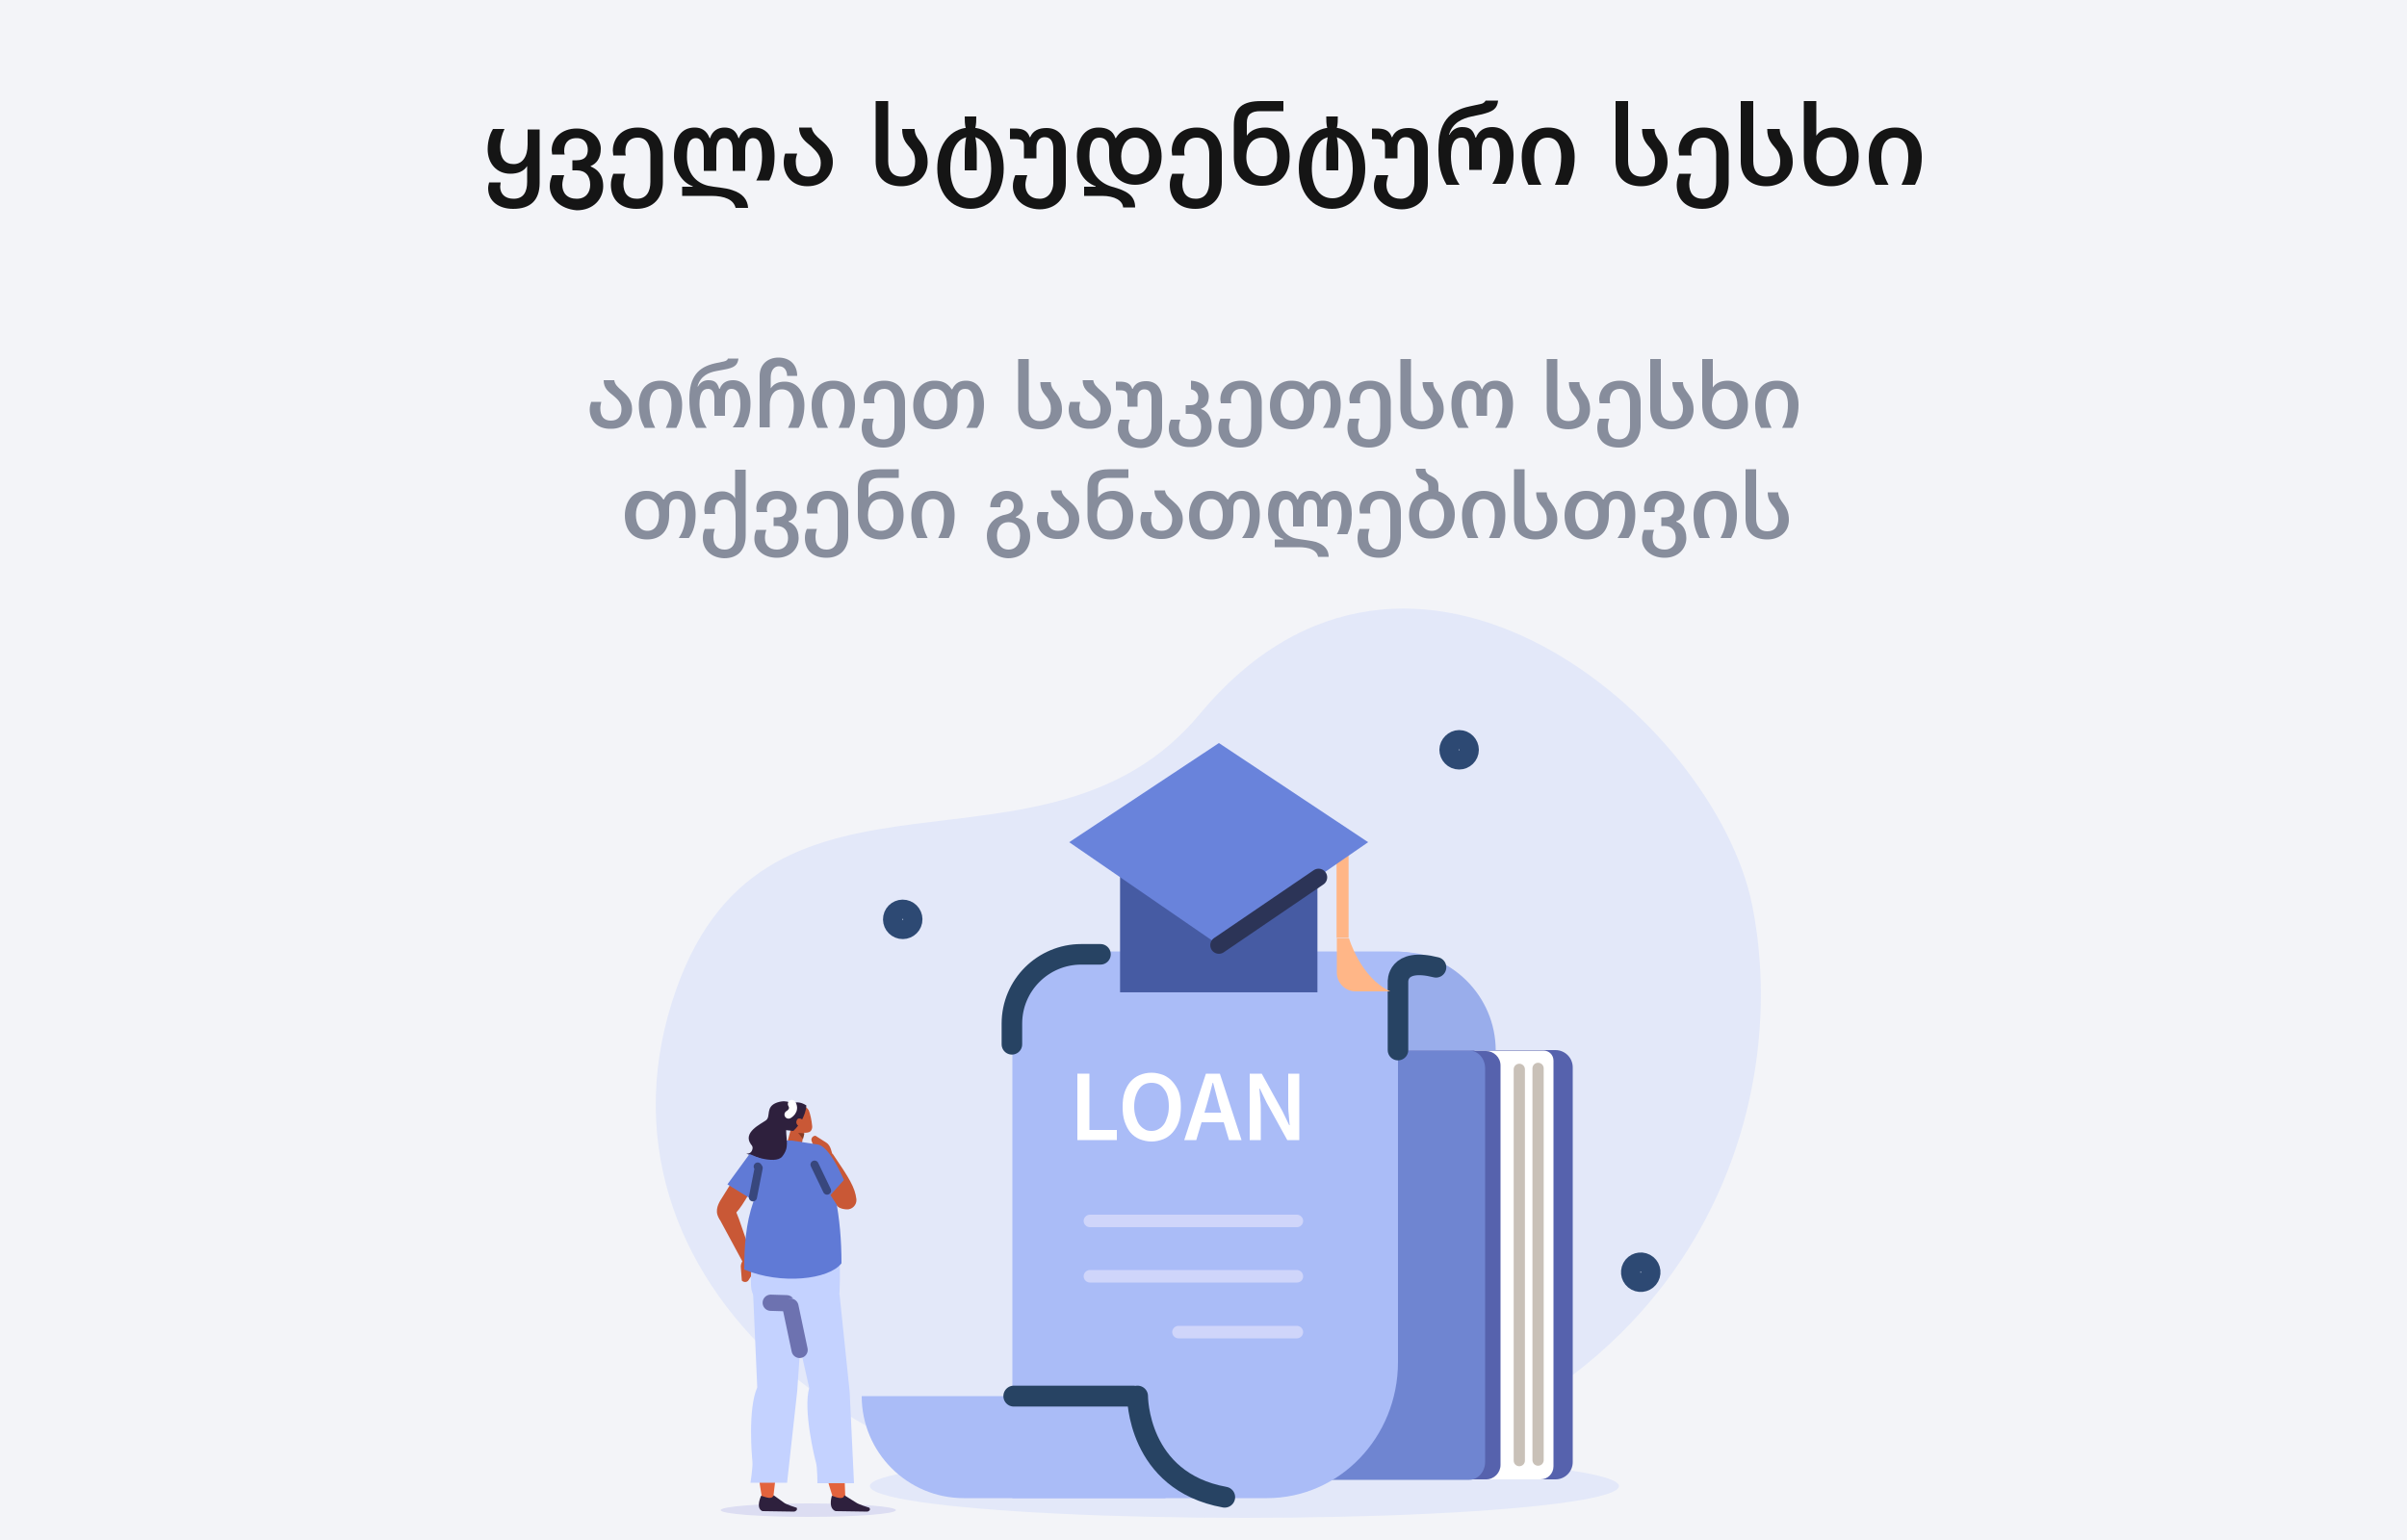 <?xml version="1.0" encoding="utf-8"?>
<!-- Generator: Adobe Illustrator 27.2.0, SVG Export Plug-In . SVG Version: 6.00 Build 0)  -->
<!DOCTYPE svg PUBLIC "-//W3C//DTD SVG 1.1//EN" "http://www.w3.org/Graphics/SVG/1.1/DTD/svg11.dtd">
<svg version="1.1" id="Layer_1" xmlns:x="http://ns.adobe.com/Extensibility/1.0/" xmlns:i="http://ns.adobe.com/AdobeIllustrator/10.0/" xmlns:graph="http://ns.adobe.com/Graphs/1.0/"
	 xmlns="http://www.w3.org/2000/svg" xmlns:xlink="http://www.w3.org/1999/xlink" x="0px" y="0px" viewBox="0 0 500 320"
	 style="enable-background:new 0 0 500 320;" xml:space="preserve">
<style type="text/css">
	.st0{fill:#F3F4F8;}
	.st1{enable-background:new    ;}
	.st2{fill:#151515;}
	.st3{fill:#878D9C;}
	.st4{fill:#E3E8F9;}
	.st5{fill-rule:evenodd;clip-rule:evenodd;fill:#E3E8F9;}
	.st6{fill:#5662AD;}
	.st7{fill:#FFFFFF;}
	.st8{fill:none;stroke:#C9C1B8;stroke-width:2.335;stroke-linecap:round;stroke-linejoin:round;stroke-miterlimit:10;}
	.st9{fill:#6F85D1;}
	.st10{fill:#5E6BBD;}
	
		.st11{fill-rule:evenodd;clip-rule:evenodd;fill:none;stroke:#2D4973;stroke-width:4;stroke-linecap:round;stroke-linejoin:round;stroke-miterlimit:10;}
	.st12{fill:#99ADEB;}
	.st13{fill:#AABCF7;}
	.st14{fill:none;stroke:#274363;stroke-width:4.344;stroke-linecap:round;stroke-miterlimit:10;}
	.st15{fill:none;stroke:#274363;stroke-width:4.27;stroke-linecap:round;stroke-miterlimit:10;}
	.st16{fill:#CFD5FA;}
	.st17{fill:#465BA3;}
	.st18{fill:#FFB687;}
	.st19{fill:#6983DB;}
	.st20{fill:#C95836;}
	.st21{fill-rule:evenodd;clip-rule:evenodd;fill:#DCDDF2;}
	.st22{fill-rule:evenodd;clip-rule:evenodd;fill:#E3633D;}
	.st23{fill-rule:evenodd;clip-rule:evenodd;fill:#2E203D;}
	.st24{fill-rule:evenodd;clip-rule:evenodd;fill:#C4D2FF;}
	.st25{fill-rule:evenodd;clip-rule:evenodd;fill:#C95836;}
	.st26{fill-rule:evenodd;clip-rule:evenodd;fill:#873B24;}
	.st27{fill-rule:evenodd;clip-rule:evenodd;fill:#607AD6;}
	
		.st28{fill-rule:evenodd;clip-rule:evenodd;fill:none;stroke:#6D72B0;stroke-width:3.372;stroke-linecap:round;stroke-linejoin:round;stroke-miterlimit:10;}
	
		.st29{fill-rule:evenodd;clip-rule:evenodd;fill:none;stroke:#38477D;stroke-width:1.686;stroke-linecap:round;stroke-linejoin:round;stroke-miterlimit:10;}
	
		.st30{fill-rule:evenodd;clip-rule:evenodd;fill:none;stroke:#FFFFFF;stroke-width:1.686;stroke-linecap:round;stroke-linejoin:round;stroke-miterlimit:10;}
	
		.st31{fill-rule:evenodd;clip-rule:evenodd;fill:none;stroke:#2C3457;stroke-width:3.585;stroke-linecap:round;stroke-linejoin:round;stroke-miterlimit:10;}
</style>
<g id="Layer_2_00000166641011012389850640000010208150379159884687_">
	<g id="Layer_2_00000070113783671386595900000007247049413270324359_">
		<g>
			<g>
				<rect id="SVGID_00000113329053630106759230000001489512567570702466_" class="st0" width="500" height="320"/>
			</g>
			<g>
				<g>
					<g>
						<rect id="SVGID_1_" class="st0" width="500" height="320"/>
					</g>
				</g>
			</g>
		</g>
	</g>
</g>
<g class="st1">
	<path class="st2" d="M101.4,39.1c0-0.4,0.1-0.8,0.2-1.2h2.4c0,0.3-0.1,0.6-0.1,0.9c0,1.4,0.9,2.5,2.8,2.5c2.1,0,2.8-1.5,2.8-3.5
		v-3.3h0c-0.7,1.1-1.9,1.6-3.5,1.6c-2.8,0-4.7-2.1-4.7-5.1c0-1.9,0.6-3.4,1.1-4.2h2.4c-0.5,1-0.9,2.4-0.9,3.8c0,2.3,1,3.5,2.8,3.5
		c1.8,0,2.9-1.5,2.9-4.1v-3.1h2.5v11.1c0,3.7-2,5.4-5.5,5.4C103.7,43.4,101.4,41.9,101.4,39.1z"/>
	<path class="st2" d="M114.2,38.7c0-0.9,0.2-1.5,0.5-2.3h2.5c-0.2,0.6-0.4,1.4-0.4,2c0,1.7,1,2.9,3,2.9c1.9,0,2.8-1.3,2.8-2.9
		c0-1.9-1-3-2.8-3h-0.9v-2.1h0.9c1.8,0,2.3-1,2.3-2.2c0-1-0.5-2.4-2.3-2.4c-2,0-2.6,1.3-2.6,2.6c0,0.3,0,0.5,0.1,0.8h-2.6
		c0-0.2-0.1-0.6-0.1-0.9c0-2.4,2-4.5,5.2-4.5c3.3,0,5,2.2,5,4.2c0,2-0.9,3.1-2.1,3.6v0.1c1.2,0.5,2.6,1.5,2.6,4.1s-2,5-5.5,5
		C116.3,43.4,114.2,41.2,114.2,38.7z"/>
	<path class="st2" d="M126.9,38.4c0-0.9,0.2-1.5,0.5-2.3h2.5c-0.2,0.6-0.4,1.4-0.4,2.1c0,1.9,0.9,3.1,2.8,3.1c2,0,2.8-1.5,2.8-3.5
		v-5.7c0-1.7-0.6-3.5-2.6-3.5c-2,0-2.6,1.5-2.6,2.8c0,0.3,0,0.6,0.1,0.9h-2.6c0-0.2-0.1-0.6-0.1-1c0-2.4,1.7-4.8,5.2-4.8
		c3.6,0,5.2,2.6,5.2,5.5v5.8c0,3.3-2,5.6-5.5,5.6C128.8,43.4,126.9,41.4,126.9,38.4z"/>
	<path class="st2" d="M147.7,40.7h-6v-1.9h2.2v-0.1c-2.4-0.8-3.9-3.7-3.9-6.2c0-3.8,1.5-6,4.3-6c1.4,0,2.5,0.6,3.1,2.2h0.1
		c0.5-1.6,1.7-2.2,3-2.2c1.4,0,2.4,0.6,2.9,2.2h0.1c0.6-1.6,2-2.2,3.2-2.2c2.9,0,4.2,2.5,4.2,5.9c0,1.9-0.3,3.6-1.1,5.1h-2.7
		c0.8-1.5,1.2-3.1,1.2-4.9c0-2.7-0.6-3.9-1.9-3.9c-1.1,0-1.6,1.1-1.6,2.6v4.2h-2.6v-4.2c0-1.6-0.4-2.6-1.7-2.6
		c-1.3,0-1.7,1.1-1.7,2.6v4.2h-2.6v-4.2c0-1.6-0.6-2.6-1.6-2.6c-1.4,0-1.9,1.3-1.9,3.9c0,3.4,1.9,5.4,4.4,6c1.3,0.3,3.7,0.4,5,0.9
		c2.2,0.7,3.2,2,3.3,3.7h-2.6C152.4,41.5,150.6,40.7,147.7,40.7z"/>
	<path class="st2" d="M162.8,33.8c0-0.7,0.1-1.3,0.3-1.9h2.5c-0.2,0.6-0.3,1.1-0.3,1.6c0,2.1,0.9,3.2,2.6,3.2c1.8,0,2.6-1.1,2.6-2.9
		c0-1.6-1.1-2.5-2-3.4c-1.2-1-2.5-1.9-2.5-3.9h2.6c0.2,1.1,1,1.8,1.8,2.5c1.3,1.1,2.6,2.3,2.6,4.7c0,2.5-1.8,5-5.3,5
		C164.4,38.7,162.8,36.3,162.8,33.8z"/>
	<path class="st2" d="M181.9,33.5V21h2.6v12.5c0,1.9,0.9,3.2,2.8,3.2c1.9,0,2.8-1.2,2.8-3.2c0-1.2-0.4-2-0.9-2.6
		c-0.8-1-1.8-1.8-1.8-4.1h2.6c0,1.3,0.6,1.9,1.3,2.8c0.7,0.9,1.4,2,1.4,4.1c0,3-2.4,5-5.5,5C184,38.7,181.9,36.9,181.9,33.5z"/>
	<path class="st2" d="M194.7,35c0-4.5,2.3-7.8,5.7-8.4h0.2c-0.2-0.8-0.2-1.6-0.2-2.4h2.4c0,0.8,0,1.6-0.2,2.4h0.2
		c3.4,0.6,5.7,3.8,5.7,8.4c0,5.1-2.8,8.4-6.9,8.4C197.5,43.4,194.7,40.1,194.7,35z M205.9,35c0-3.1-1-5.7-3.1-6.4l-0.2-0.1
		c0.2,0.9,0.3,2.2,0.3,3.2v3.7h-2.5v-3.7c0-0.9,0.1-2.2,0.3-3.2l-0.2,0.1c-2.1,0.6-3.1,3.3-3.1,6.4c0,3.6,1.4,6.2,4.3,6.2
		C204.5,41.2,205.9,38.6,205.9,35z"/>
	<path class="st2" d="M210.4,38.7c0-0.9,0.2-1.5,0.5-2.3h2.5c-0.2,0.6-0.4,1.4-0.4,2c0,1.7,1,2.9,3,2.9c1.8,0,2.8-1.6,2.8-3.3v-7
		c0-1.7-0.6-2.5-1.8-2.5c-1.1,0-1.7,0.9-1.7,2v2.4h-2.6v-2.6c0-1-0.5-1.4-1.8-1.4h-1.1v-2.2h0.9c1.6,0,2.7,0.3,3.2,1.8h0.1
		c0.6-1.4,1.8-1.9,3.4-1.9c2.5,0,4,1.8,4,4.5v7c0,3-2,5.4-5.5,5.4C212.5,43.4,210.4,41.2,210.4,38.7z"/>
	<path class="st2" d="M228.9,40.7h-3.7v-1.9h2.4v-0.1c-2.7-1-3.9-3.5-3.9-6.2c0-3.8,1.7-6,4.5-6c1.7,0,3,0.6,3.5,2.2h0.1
		c0.9-1.6,2.4-2.2,4.2-2.2c3.1,0,5.3,2.5,5.3,6c0,3.5-2.2,5.9-5.5,5.9c-3.3,0-5.4-2.4-5.4-5.9V31c0-1.4-0.7-2.4-2-2.4
		c-1.5,0-2.1,1.3-2.1,3.9c0,3.4,2.2,5.6,4.7,6.3c3,0.8,4.8,1.8,4.8,4.3h-2.5C233.2,41.7,231.6,40.7,228.9,40.7z M238.7,32.5
		c0-1.9-0.9-3.9-2.9-3.9c-2,0-2.9,2-2.9,3.9c0,1.9,0.9,3.8,2.9,3.8C237.8,36.3,238.7,34.4,238.7,32.5z"/>
	<path class="st2" d="M243,38.4c0-0.9,0.2-1.5,0.5-2.3h2.5c-0.2,0.6-0.4,1.4-0.4,2.1c0,1.9,0.9,3.1,2.8,3.1c2,0,2.8-1.5,2.8-3.5
		v-5.7c0-1.7-0.6-3.5-2.6-3.5c-2,0-2.6,1.5-2.6,2.8c0,0.3,0,0.6,0.1,0.9h-2.6c0-0.2-0.1-0.6-0.1-1c0-2.4,1.7-4.8,5.2-4.8
		c3.6,0,5.2,2.6,5.2,5.5v5.8c0,3.3-2,5.6-5.5,5.6C244.9,43.4,243,41.4,243,38.4z"/>
	<path class="st2" d="M256.3,32.6V26c0-3.7,1.9-5,5.7-5h4.6v2.1h-4.8c-1.8,0-2.8,0.6-2.8,2.4v2.7h0c0.7-1.1,2.1-1.7,3.8-1.7
		c2.9,0,5.1,2.2,5.1,6c0,3.8-2.1,6.1-5.7,6.1C258.5,38.7,256.3,36.4,256.3,32.6z M265.3,32.7c0-2.5-1-4.1-3.1-4.1
		c-2,0-3.3,1.5-3.3,4.1c0,2.2,1.3,3.9,3.3,3.9C264.2,36.7,265.3,35,265.3,32.7z"/>
	<path class="st2" d="M269.8,35c0-4.5,2.3-7.8,5.7-8.4h0.2c-0.2-0.8-0.2-1.6-0.2-2.4h2.4c0,0.8,0,1.6-0.2,2.4h0.2
		c3.4,0.6,5.7,3.8,5.7,8.4c0,5.1-2.8,8.4-6.9,8.4C272.6,43.4,269.8,40.1,269.8,35z M281,35c0-3.1-1-5.7-3.1-6.4l-0.2-0.1
		c0.2,0.9,0.3,2.2,0.3,3.2v3.7h-2.5v-3.7c0-0.9,0.1-2.2,0.3-3.2l-0.2,0.1c-2.1,0.6-3.1,3.3-3.1,6.4c0,3.6,1.4,6.2,4.3,6.2
		C279.6,41.2,281,38.6,281,35z"/>
	<path class="st2" d="M285.4,38.7c0-0.9,0.2-1.5,0.5-2.3h2.5c-0.2,0.6-0.4,1.4-0.4,2c0,1.7,1,2.9,3,2.9c1.8,0,2.8-1.6,2.8-3.3v-7
		c0-1.7-0.6-2.5-1.8-2.5c-1.1,0-1.7,0.9-1.7,2v2.4h-2.6v-2.6c0-1-0.5-1.4-1.8-1.4H285v-2.2h0.9c1.6,0,2.7,0.3,3.2,1.8h0.1
		c0.6-1.4,1.8-1.9,3.4-1.9c2.5,0,4,1.8,4,4.5v7c0,3-2,5.4-5.5,5.4C287.6,43.4,285.4,41.2,285.4,38.7z"/>
	<path class="st2" d="M311.6,32.5c0-2.8-0.8-3.9-2.2-3.9c-1.1,0-1.6,1-1.6,2.5v4.2h-2.6v-4.2c0-1.6-0.5-2.5-1.6-2.5
		c-1.4,0-2.2,1.1-2.2,3.9c0,2.1,0.6,4.2,1.8,5.9h-2.7c-1.1-1.9-1.7-3.7-1.7-7.3c0-5.6,2.2-8.1,6.5-9l2.3-0.5c0.6-0.1,0.9-0.5,1-0.7
		h2.6c-0.2,1.7-1,2.3-3.6,2.9l-1.9,0.4c-1.9,0.4-4,1.3-4.7,3.8h0.1c0.5-1,1.5-1.6,2.6-1.6c1.7,0,2.3,0.6,2.8,2.2h0.1
		c0.6-1.6,1.9-2.2,3.4-2.2c2.9,0,4.4,2.5,4.4,5.8c0,2.4-0.5,4.3-1.7,6h-2.7C311,36.6,311.6,34.8,311.6,32.5z"/>
	<path class="st2" d="M324.3,32.6c0-1.9-0.6-4-2.8-4s-2.8,2.1-2.8,4c0,2.5,0.6,4.1,1.5,5.8h-2.7c-0.8-1.6-1.4-3.2-1.4-5.8
		c0-3.5,1.9-6.1,5.5-6.1c3.6,0,5.5,2.6,5.5,6.1c0,2.6-0.6,4.2-1.4,5.8h-2.7C323.7,36.7,324.3,35.1,324.3,32.6z"/>
	<path class="st2" d="M335.6,33.5V21h2.6v12.5c0,1.9,0.9,3.2,2.8,3.2c1.9,0,2.8-1.2,2.8-3.2c0-1.2-0.4-2-0.9-2.6
		c-0.8-1-1.8-1.8-1.8-4.1h2.6c0,1.3,0.6,1.9,1.3,2.8c0.7,0.9,1.4,2,1.4,4.1c0,3-2.4,5-5.5,5C337.7,38.7,335.6,36.9,335.6,33.5z"/>
	<path class="st2" d="M348.3,38.4c0-0.9,0.2-1.5,0.5-2.3h2.5c-0.2,0.6-0.4,1.4-0.4,2.1c0,1.9,0.9,3.1,2.8,3.1c2,0,2.8-1.5,2.8-3.5
		v-5.7c0-1.7-0.6-3.5-2.6-3.5c-2,0-2.6,1.5-2.6,2.8c0,0.3,0,0.6,0.1,0.9h-2.6c0-0.2-0.1-0.6-0.1-1c0-2.4,1.7-4.8,5.2-4.8
		c3.6,0,5.2,2.6,5.2,5.5v5.8c0,3.3-2,5.6-5.5,5.6C350.2,43.4,348.3,41.4,348.3,38.4z"/>
	<path class="st2" d="M361.6,33.5V21h2.6v12.5c0,1.9,0.9,3.2,2.8,3.2c1.9,0,2.8-1.2,2.8-3.2c0-1.2-0.4-2-0.9-2.6
		c-0.8-1-1.8-1.8-1.8-4.1h2.6c0,1.3,0.6,1.9,1.3,2.8c0.7,0.9,1.4,2,1.4,4.1c0,3-2.4,5-5.5,5C363.7,38.7,361.6,36.9,361.6,33.5z"/>
	<path class="st2" d="M374.7,32.6V21h2.6v7.2h0c0.7-1.1,2.1-1.7,3.7-1.7c2.9,0,5.1,2.2,5.1,6c0,3.8-2.1,6.2-5.7,6.2
		S374.7,36.4,374.7,32.6z M383.6,32.7c0-2.5-1.1-4.2-3.1-4.2c-2,0-3.2,1.5-3.2,4.2c0,2.2,1.3,3.9,3.2,3.9S383.6,35,383.6,32.7z"/>
	<path class="st2" d="M396.4,32.6c0-1.9-0.6-4-2.8-4s-2.8,2.1-2.8,4c0,2.5,0.6,4.1,1.5,5.8h-2.7c-0.8-1.6-1.4-3.2-1.4-5.8
		c0-3.5,1.9-6.1,5.5-6.1c3.6,0,5.5,2.6,5.5,6.1c0,2.6-0.6,4.2-1.4,5.8H395C395.8,36.7,396.4,35.1,396.4,32.6z"/>
</g>
<g class="st1">
	<path class="st3" d="M122.5,85.1c0-0.6,0.1-1,0.3-1.6h2.1c-0.1,0.5-0.2,0.9-0.2,1.3c0,1.7,0.7,2.6,2.2,2.6c1.5,0,2.2-0.9,2.2-2.4
		c0-1.4-0.9-2.1-1.7-2.8c-1-0.8-2-1.5-2-3.2h2.2c0.1,0.9,0.8,1.5,1.5,2.1c1,0.9,2.2,1.9,2.2,3.9c0,2.1-1.5,4.1-4.3,4.1
		C123.9,89.2,122.5,87.2,122.5,85.1z"/>
	<path class="st3" d="M139.5,84.1c0-1.6-0.5-3.3-2.3-3.3s-2.3,1.7-2.3,3.3c0,2.1,0.5,3.4,1.2,4.8h-2.2c-0.7-1.3-1.2-2.6-1.2-4.8
		c0-2.9,1.5-5,4.5-5c3,0,4.5,2.1,4.5,5c0,2.1-0.5,3.5-1.2,4.8h-2.2C139,87.5,139.5,86.2,139.5,84.1z"/>
	<path class="st3" d="M153.8,84c0-2.3-0.7-3.2-1.9-3.2c-0.9,0-1.3,0.9-1.3,2.1v3.5h-2.2v-3.5c0-1.3-0.4-2.1-1.3-2.1
		c-1.2,0-1.8,0.9-1.8,3.2c0,1.7,0.5,3.4,1.5,4.9h-2.2c-0.9-1.6-1.4-3-1.4-6c0-4.6,1.8-6.6,5.3-7.4l1.9-0.4c0.5-0.1,0.8-0.4,0.8-0.6
		h2.2c-0.2,1.4-0.8,1.9-3,2.3l-1.6,0.3c-1.6,0.3-3.3,1-3.9,3.2h0.1c0.4-0.8,1.2-1.3,2.1-1.3c1.4,0,1.9,0.5,2.3,1.8h0.1
		c0.5-1.3,1.5-1.8,2.8-1.8c2.3,0,3.6,2,3.6,4.8c0,1.9-0.4,3.5-1.4,5h-2.3C153.3,87.4,153.8,85.9,153.8,84z"/>
	<path class="st3" d="M164.9,84.2c0-1.9-0.8-3.3-2.5-3.3c-1.6,0-2.5,1.3-2.5,3.2v4.7h-2.1V78.1c0-2.4,1.7-3.8,3.9-3.8
		c2.5,0,3.9,1.6,3.9,3.8h-2.1c0-1-0.5-2-1.7-2c-1,0-1.7,0.9-1.7,2.3v2.3h0c0.6-0.9,1.5-1.4,2.9-1.4c2.3,0,4.1,1.8,4.1,4.9
		c0,2.1-0.6,3.8-1.2,4.7h-2.2C164.4,87.5,164.9,86.3,164.9,84.2z"/>
	<path class="st3" d="M175.4,84.1c0-1.6-0.5-3.3-2.3-3.3s-2.3,1.7-2.3,3.3c0,2.1,0.5,3.4,1.2,4.8h-2.2c-0.7-1.3-1.2-2.6-1.2-4.8
		c0-2.9,1.5-5,4.5-5s4.5,2.1,4.5,5c0,2.1-0.5,3.5-1.2,4.8h-2.2C174.9,87.5,175.4,86.2,175.4,84.1z"/>
	<path class="st3" d="M179,88.9c0-0.7,0.1-1.2,0.4-1.9h2.1c-0.2,0.5-0.3,1.2-0.3,1.7c0,1.6,0.7,2.6,2.3,2.6c1.7,0,2.3-1.3,2.3-2.9
		v-4.7c0-1.4-0.5-2.9-2.1-2.9c-1.6,0-2.1,1.2-2.1,2.3c0,0.2,0,0.5,0.1,0.7h-2.2c0-0.2-0.1-0.5-0.1-0.8c0-2,1.4-3.9,4.3-3.9
		c3,0,4.3,2.1,4.3,4.5v4.8c0,2.7-1.6,4.6-4.5,4.6C180.6,93,179,91.4,179,88.9z"/>
	<path class="st3" d="M202.3,84c0-2.1-0.5-3.2-1.8-3.2c-1.1,0-1.6,0.7-1.6,2v1.4c0,3-1.6,5-4.6,5c-3,0-4.6-2-4.6-5
		c0-2.9,1.7-5.1,4.4-5.1c1.4,0,2.6,0.3,3.6,1.8h0.1c0.7-1.5,1.8-1.8,2.9-1.8c2.3,0,3.7,1.9,3.7,4.9c0,1.9-0.4,3.5-1.4,4.9h-2.3
		C201.8,87.4,202.3,85.8,202.3,84z M196.7,84.1c0-1.8-0.7-3.3-2.4-3.3c-1.7,0-2.4,1.5-2.4,3.3c0,1.8,0.7,3.3,2.4,3.3
		C196,87.4,196.7,85.9,196.7,84.1z"/>
	<path class="st3" d="M211.5,84.8V74.6h2.2v10.3c0,1.6,0.8,2.6,2.3,2.6c1.6,0,2.3-1,2.3-2.6c0-1-0.3-1.6-0.7-2.2
		c-0.6-0.8-1.5-1.5-1.5-3.3h2.2c0,1,0.5,1.6,1.1,2.3c0.6,0.8,1.2,1.7,1.2,3.4c0,2.5-1.9,4.1-4.5,4.1
		C213.3,89.2,211.5,87.7,211.5,84.8z"/>
	<path class="st3" d="M222,85.1c0-0.6,0.1-1,0.3-1.6h2.1c-0.1,0.5-0.2,0.9-0.2,1.3c0,1.7,0.7,2.6,2.2,2.6c1.5,0,2.2-0.9,2.2-2.4
		c0-1.4-0.9-2.1-1.7-2.8c-1-0.8-2-1.5-2-3.2h2.2c0.1,0.9,0.8,1.5,1.5,2.1c1,0.9,2.2,1.9,2.2,3.9c0,2.1-1.5,4.1-4.3,4.1
		C223.4,89.2,222,87.2,222,85.1z"/>
	<path class="st3" d="M232.2,89.1c0-0.7,0.1-1.2,0.4-1.9h2.1c-0.2,0.5-0.3,1.1-0.3,1.7c0,1.4,0.8,2.4,2.5,2.4c1.5,0,2.3-1.3,2.3-2.7
		v-5.7c0-1.4-0.5-2-1.5-2c-0.9,0-1.4,0.7-1.4,1.6v2h-2.1v-2.2c0-0.8-0.4-1.2-1.5-1.2h-0.9v-1.8h0.8c1.3,0,2.2,0.3,2.6,1.5h0.1
		c0.5-1.2,1.5-1.6,2.8-1.6c2.1,0,3.3,1.5,3.3,3.7v5.7c0,2.5-1.6,4.5-4.5,4.5C233.9,93,232.2,91.2,232.2,89.1z"/>
	<path class="st3" d="M242.8,89.1c0-0.7,0.1-1.2,0.4-1.9h2c-0.2,0.5-0.3,1.1-0.3,1.7c0,1.4,0.7,2.4,2.4,2.4c1.5,0,2.2-1.2,2.2-2.6
		c0-1.5-0.7-2.7-2.3-2.7h-0.9v-1.8h0.9c1.2,0,1.7-0.6,1.7-1.6c0-0.8-0.5-1.5-1.5-1.7v-1.8c2.6,0.2,3.7,1.7,3.7,3.2
		c0,1.4-0.6,2.3-1.6,2.6v0.1c1.2,0.4,2.2,1.5,2.2,3.6c0,2.2-1.5,4.3-4.4,4.3C244.4,93,242.8,91.2,242.8,89.1z"/>
	<path class="st3" d="M253.1,88.9c0-0.7,0.1-1.2,0.4-1.9h2.1c-0.2,0.5-0.3,1.2-0.3,1.7c0,1.6,0.7,2.6,2.3,2.6c1.7,0,2.3-1.3,2.3-2.9
		v-4.7c0-1.4-0.5-2.9-2.1-2.9c-1.6,0-2.1,1.2-2.1,2.3c0,0.2,0,0.5,0.1,0.7h-2.2c0-0.2-0.1-0.5-0.1-0.8c0-2,1.4-3.9,4.3-3.9
		c3,0,4.3,2.1,4.3,4.5v4.8c0,2.7-1.6,4.6-4.5,4.6C254.7,93,253.1,91.4,253.1,88.9z"/>
	<path class="st3" d="M276.4,84c0-2.1-0.5-3.2-1.8-3.2c-1.1,0-1.6,0.7-1.6,2v1.4c0,3-1.6,5-4.6,5s-4.6-2-4.6-5
		c0-2.9,1.7-5.1,4.4-5.1c1.4,0,2.6,0.3,3.6,1.8h0.1c0.7-1.5,1.8-1.8,2.9-1.8c2.3,0,3.7,1.9,3.7,4.9c0,1.9-0.4,3.5-1.4,4.9h-2.3
		C275.9,87.4,276.4,85.8,276.4,84z M270.8,84.1c0-1.8-0.7-3.3-2.4-3.3c-1.7,0-2.4,1.5-2.4,3.3c0,1.8,0.7,3.3,2.4,3.3
		C270.1,87.4,270.8,85.9,270.8,84.1z"/>
	<path class="st3" d="M279.9,88.9c0-0.7,0.1-1.2,0.4-1.9h2.1c-0.2,0.5-0.3,1.2-0.3,1.7c0,1.6,0.7,2.6,2.3,2.6c1.7,0,2.3-1.3,2.3-2.9
		v-4.7c0-1.4-0.5-2.9-2.1-2.9c-1.6,0-2.1,1.2-2.1,2.3c0,0.2,0,0.5,0.1,0.7h-2.2c0-0.2-0.1-0.5-0.1-0.8c0-2,1.4-3.9,4.3-3.9
		c3,0,4.3,2.1,4.3,4.5v4.8c0,2.7-1.6,4.6-4.5,4.6C281.5,93,279.9,91.4,279.9,88.9z"/>
	<path class="st3" d="M290.9,84.8V74.6h2.2v10.3c0,1.6,0.8,2.6,2.3,2.6c1.6,0,2.3-1,2.3-2.6c0-1-0.3-1.6-0.7-2.2
		c-0.6-0.8-1.5-1.5-1.5-3.3h2.2c0,1,0.5,1.6,1,2.3c0.6,0.8,1.2,1.7,1.2,3.4c0,2.5-1.9,4.1-4.5,4.1C292.7,89.2,290.9,87.7,290.9,84.8
		z"/>
	<path class="st3" d="M312.1,84c0-2.3-0.7-3.2-1.9-3.2c-0.9,0-1.3,0.9-1.3,2.1v3.5h-2.2v-3.5c0-1.3-0.4-2.1-1.3-2.1
		c-1.2,0-1.8,1-1.8,3.2c0,1.7,0.5,3.4,1.5,4.9h-2.2c-0.9-1.3-1.4-2.9-1.4-5c0-3,1.3-4.8,3.6-4.8c1.4,0,2.2,0.5,2.7,1.8h0.1
		c0.5-1.3,1.5-1.8,2.8-1.8c2.3,0,3.6,2.1,3.6,4.8c0,1.9-0.4,3.5-1.4,5h-2.3C311.6,87.4,312.1,85.9,312.1,84z"/>
	<path class="st3" d="M321.3,84.8V74.6h2.2v10.3c0,1.6,0.8,2.6,2.3,2.6c1.6,0,2.3-1,2.3-2.6c0-1-0.3-1.6-0.7-2.2
		c-0.6-0.8-1.5-1.5-1.5-3.3h2.2c0,1,0.5,1.6,1,2.3c0.6,0.8,1.2,1.7,1.2,3.4c0,2.5-1.9,4.1-4.5,4.1C323.1,89.2,321.3,87.7,321.3,84.8
		z"/>
	<path class="st3" d="M331.8,88.9c0-0.7,0.1-1.2,0.4-1.9h2.1c-0.2,0.5-0.3,1.2-0.3,1.7c0,1.6,0.7,2.6,2.3,2.6c1.7,0,2.3-1.3,2.3-2.9
		v-4.7c0-1.4-0.5-2.9-2.1-2.9c-1.6,0-2.1,1.2-2.1,2.3c0,0.2,0,0.5,0.1,0.7h-2.2c0-0.2-0.1-0.5-0.1-0.8c0-2,1.4-3.9,4.3-3.9
		c3,0,4.3,2.1,4.3,4.5v4.8c0,2.7-1.6,4.6-4.5,4.6C333.3,93,331.8,91.4,331.8,88.9z"/>
	<path class="st3" d="M342.8,84.8V74.6h2.2v10.3c0,1.6,0.8,2.6,2.3,2.6c1.6,0,2.3-1,2.3-2.6c0-1-0.3-1.6-0.7-2.2
		c-0.6-0.8-1.5-1.5-1.5-3.3h2.2c0,1,0.5,1.6,1,2.3c0.6,0.8,1.2,1.7,1.2,3.4c0,2.5-1.9,4.1-4.5,4.1C344.5,89.2,342.8,87.7,342.8,84.8
		z"/>
	<path class="st3" d="M353.6,84.1v-9.5h2.2v5.9h0c0.6-0.9,1.7-1.4,3.1-1.4c2.3,0,4.2,1.8,4.2,5c0,3.1-1.7,5.1-4.7,5.1
		S353.6,87.2,353.6,84.1z M360.9,84.2c0-2-0.9-3.4-2.6-3.4s-2.7,1.3-2.7,3.4c0,1.9,1,3.2,2.7,3.2S360.9,86,360.9,84.2z"/>
	<path class="st3" d="M371.4,84.1c0-1.6-0.5-3.3-2.3-3.3s-2.3,1.7-2.3,3.3c0,2.1,0.5,3.4,1.2,4.8h-2.2c-0.7-1.3-1.2-2.6-1.2-4.8
		c0-2.9,1.5-5,4.5-5s4.5,2.1,4.5,5c0,2.1-0.5,3.5-1.2,4.8h-2.2C370.9,87.5,371.4,86.2,371.4,84.1z"/>
	<path class="st3" d="M142.4,106.9c0-2.1-0.5-3.2-1.8-3.2c-1.1,0-1.6,0.7-1.6,2v1.4c0,3-1.6,5-4.6,5c-3,0-4.6-2-4.6-5
		c0-2.9,1.7-5.1,4.4-5.1c1.4,0,2.6,0.3,3.6,1.8h0.1c0.7-1.5,1.8-1.8,2.9-1.8c2.3,0,3.7,1.9,3.7,4.9c0,1.9-0.4,3.5-1.4,4.9H141
		C142,110.3,142.4,108.7,142.4,106.9z M136.9,107c0-1.8-0.7-3.3-2.4-3.3c-1.7,0-2.4,1.5-2.4,3.3c0,1.8,0.7,3.3,2.4,3.3
		C136.2,110.3,136.9,108.8,136.9,107z"/>
	<path class="st3" d="M146,111.8c0-0.7,0.1-1.2,0.4-1.9h2.1c-0.2,0.5-0.3,1.1-0.3,1.7c0,1.6,0.8,2.6,2.3,2.6c1.7,0,2.3-1.2,2.3-3.1
		v-4c0-1.9-0.7-3.3-2.3-3.3c-1.6,0-2,1.2-2,2.3c0,0.2,0,0.5,0.1,0.7h-2.2c0-0.2-0.1-0.5-0.1-0.8c0-2,1-3.9,3.8-3.9
		c1.3,0,2.3,0.8,2.6,1.5h0v-6h2.2v13.6c0,3.1-1.6,4.8-4.5,4.8C147.8,115.9,146,114.3,146,111.8z"/>
	<path class="st3" d="M156.7,112c0-0.7,0.1-1.2,0.4-1.9h2.1c-0.2,0.5-0.3,1.1-0.3,1.7c0,1.4,0.8,2.4,2.5,2.4c1.5,0,2.3-1,2.3-2.4
		c0-1.5-0.8-2.5-2.3-2.5h-0.7v-1.8h0.7c1.5,0,1.9-0.8,1.9-1.8c0-0.8-0.4-2-1.9-2c-1.6,0-2.1,1.1-2.1,2.1c0,0.2,0,0.4,0.1,0.6h-2.2
		c0-0.2-0.1-0.5-0.1-0.7c0-2,1.6-3.7,4.3-3.7c2.7,0,4.1,1.8,4.1,3.4c0,1.7-0.7,2.6-1.7,2.9v0.1c1,0.4,2.1,1.3,2.1,3.4
		s-1.6,4.1-4.5,4.1C158.5,115.9,156.7,114.1,156.7,112z"/>
	<path class="st3" d="M167.2,111.8c0-0.7,0.1-1.2,0.4-1.9h2.1c-0.2,0.5-0.3,1.2-0.3,1.7c0,1.6,0.7,2.6,2.3,2.6
		c1.7,0,2.3-1.3,2.3-2.9v-4.7c0-1.4-0.5-2.9-2.1-2.9c-1.6,0-2.1,1.2-2.1,2.3c0,0.2,0,0.5,0.1,0.7h-2.2c0-0.2-0.1-0.5-0.1-0.8
		c0-2,1.4-3.9,4.3-3.9c3,0,4.3,2.1,4.3,4.5v4.8c0,2.7-1.6,4.6-4.5,4.6C168.8,115.9,167.2,114.3,167.2,111.8z"/>
	<path class="st3" d="M178.2,107v-5.4c0-3.1,1.5-4.1,4.7-4.1h3.8v1.8h-4c-1.5,0-2.3,0.5-2.3,1.9v2.2h0c0.6-0.9,1.7-1.4,3.1-1.4
		c2.3,0,4.2,1.8,4.2,5c0,3.1-1.7,5.1-4.7,5.1C180.1,112.1,178.2,110.2,178.2,107z M185.6,107.1c0-2-0.9-3.4-2.6-3.4
		c-1.7,0-2.7,1.2-2.7,3.4c0,1.9,1,3.2,2.7,3.2C184.7,110.3,185.6,109,185.6,107.1z"/>
	<path class="st3" d="M196.1,107c0-1.6-0.5-3.3-2.3-3.3s-2.3,1.7-2.3,3.3c0,2.1,0.5,3.4,1.2,4.8h-2.2c-0.7-1.3-1.2-2.6-1.2-4.8
		c0-2.9,1.5-5,4.5-5s4.5,2.1,4.5,5c0,2.1-0.5,3.5-1.2,4.8h-2.2C195.6,110.4,196.1,109.1,196.1,107z"/>
	<path class="st3" d="M205,111.3c0-2.8,2.2-4.1,4-4.4c0.9-0.2,1.6-0.7,1.6-1.7c0-0.8-0.5-1.5-1.4-1.5c-0.9,0-1.4,0.6-1.4,1.7h-2.1
		c0-2,1.4-3.4,3.4-3.4c2.2,0,3.4,1.5,3.4,3c0,1.3-0.6,2-1.5,2.4v0.1c1.8,0.4,3,1.9,3,3.9c0,3-2,4.6-4.6,4.6
		C206.9,115.9,205,114.3,205,111.3z M211.9,111.3c0-1.6-0.8-2.8-2.4-2.8c-1.6,0-2.4,1.2-2.4,2.8c0,1.6,0.8,2.9,2.4,2.9
		C211.1,114.2,211.9,112.9,211.9,111.3z"/>
	<path class="st3" d="M215.4,108c0-0.6,0.1-1,0.3-1.6h2.1c-0.1,0.5-0.2,0.9-0.2,1.3c0,1.7,0.7,2.6,2.2,2.6c1.5,0,2.2-0.9,2.2-2.4
		c0-1.4-0.9-2.1-1.7-2.8c-1-0.8-2-1.5-2-3.2h2.2c0.1,0.9,0.8,1.5,1.5,2.1c1,0.9,2.2,1.9,2.2,3.9c0,2.1-1.5,4.1-4.3,4.1
		C216.8,112.1,215.4,110.1,215.4,108z"/>
	<path class="st3" d="M225.9,107v-5.4c0-3.1,1.5-4.1,4.7-4.1h3.8v1.8h-4c-1.5,0-2.3,0.5-2.3,1.9v2.2h0c0.6-0.9,1.7-1.4,3.1-1.4
		c2.3,0,4.2,1.8,4.2,5c0,3.1-1.7,5.1-4.7,5.1S225.9,110.2,225.9,107z M233.2,107.1c0-2-0.9-3.4-2.6-3.4c-1.7,0-2.7,1.2-2.7,3.4
		c0,1.9,1,3.2,2.7,3.2C232.3,110.3,233.2,109,233.2,107.1z"/>
	<path class="st3" d="M236.9,108c0-0.6,0.1-1,0.3-1.6h2.1c-0.1,0.5-0.2,0.9-0.2,1.3c0,1.7,0.7,2.6,2.2,2.6c1.5,0,2.2-0.9,2.2-2.4
		c0-1.4-0.9-2.1-1.7-2.8c-1-0.8-2-1.5-2-3.2h2.2c0.1,0.9,0.8,1.5,1.5,2.1c1,0.9,2.2,1.9,2.2,3.9c0,2.1-1.5,4.1-4.3,4.1
		C238.2,112.1,236.9,110.1,236.9,108z"/>
	<path class="st3" d="M259.6,106.9c0-2.1-0.5-3.2-1.8-3.2c-1.1,0-1.6,0.7-1.6,2v1.4c0,3-1.6,5-4.6,5c-3,0-4.6-2-4.6-5
		c0-2.9,1.7-5.1,4.4-5.1c1.4,0,2.6,0.3,3.6,1.8h0.1c0.7-1.5,1.8-1.8,2.9-1.8c2.3,0,3.7,1.9,3.7,4.9c0,1.9-0.4,3.5-1.4,4.9h-2.3
		C259.1,110.3,259.6,108.7,259.6,106.9z M254,107c0-1.8-0.7-3.3-2.4-3.3c-1.7,0-2.4,1.5-2.4,3.3c0,1.8,0.7,3.3,2.4,3.3
		C253.3,110.3,254,108.8,254,107z"/>
	<path class="st3" d="M269.7,113.7h-4.9v-1.6h1.8v-0.1c-2-0.6-3.2-3-3.2-5.1c0-3.1,1.2-4.9,3.5-4.9c1.2,0,2.1,0.5,2.6,1.8h0.1
		c0.4-1.3,1.4-1.8,2.5-1.8c1.2,0,2,0.5,2.4,1.8h0.1c0.5-1.3,1.6-1.8,2.7-1.8c2.3,0,3.5,2.1,3.5,4.8c0,1.6-0.3,2.9-0.9,4.2h-2.2
		c0.7-1.2,1-2.5,1-4c0-2.3-0.5-3.2-1.6-3.2c-0.9,0-1.3,0.9-1.3,2.1v3.5h-2.2v-3.5c0-1.3-0.3-2.1-1.4-2.1c-1.1,0-1.4,0.9-1.4,2.1v3.5
		h-2.2v-3.5c0-1.3-0.5-2.1-1.4-2.1c-1.2,0-1.6,1.1-1.6,3.2c0,2.8,1.6,4.5,3.6,4.9c1,0.2,3,0.4,4.1,0.7c1.9,0.6,2.7,1.7,2.7,3.1h-2.2
		C273.5,114.3,272.1,113.7,269.7,113.7z"/>
	<path class="st3" d="M282,111.8c0-0.7,0.1-1.2,0.4-1.9h2.1c-0.2,0.5-0.3,1.2-0.3,1.7c0,1.6,0.7,2.6,2.3,2.6c1.7,0,2.3-1.3,2.3-2.9
		v-4.7c0-1.4-0.5-2.9-2.1-2.9c-1.6,0-2.1,1.2-2.1,2.3c0,0.2,0,0.5,0.1,0.7h-2.2c0-0.2-0.1-0.5-0.1-0.8c0-2,1.4-3.9,4.3-3.9
		c3,0,4.3,2.1,4.3,4.5v4.8c0,2.7-1.6,4.6-4.5,4.6C283.6,115.9,282,114.3,282,111.8z"/>
	<path class="st3" d="M292.7,107c0-2.7,1.5-4.6,4-5v-0.8c0-0.9-0.5-1.2-1-1.4c-0.7-0.3-1.6-0.7-1.6-2.4h2c0,0.9,0.6,1.2,1.2,1.5
		c0.7,0.4,1.5,0.8,1.5,2.1v1.1c2.1,0.6,3.4,2.4,3.4,4.8c0,3-1.8,5-4.8,5C294.5,112.1,292.7,110,292.7,107z M300,107
		c0-1.6-0.8-3.3-2.6-3.3c-1.8,0-2.6,1.7-2.6,3.3c0,1.6,0.8,3.3,2.6,3.3C299.2,110.3,300,108.6,300,107z"/>
	<path class="st3" d="M310.5,107c0-1.6-0.5-3.3-2.3-3.3s-2.3,1.7-2.3,3.3c0,2.1,0.5,3.4,1.2,4.8h-2.2c-0.7-1.3-1.2-2.6-1.2-4.8
		c0-2.9,1.5-5,4.5-5s4.5,2.1,4.5,5c0,2.1-0.5,3.5-1.2,4.8h-2.2C310,110.4,310.5,109.1,310.5,107z"/>
	<path class="st3" d="M314.5,107.7V97.5h2.2v10.3c0,1.6,0.8,2.6,2.3,2.6c1.6,0,2.3-1,2.3-2.6c0-1-0.3-1.6-0.7-2.2
		c-0.6-0.8-1.5-1.5-1.5-3.3h2.2c0,1,0.5,1.6,1,2.3c0.6,0.8,1.2,1.7,1.2,3.4c0,2.5-1.9,4.1-4.5,4.1
		C316.2,112.1,314.5,110.6,314.5,107.7z"/>
	<path class="st3" d="M337.6,106.9c0-2.1-0.5-3.2-1.8-3.2c-1.1,0-1.6,0.7-1.6,2v1.4c0,3-1.6,5-4.6,5s-4.6-2-4.6-5
		c0-2.9,1.7-5.1,4.4-5.1c1.4,0,2.6,0.3,3.6,1.8h0.1c0.7-1.5,1.8-1.8,2.9-1.8c2.3,0,3.7,1.9,3.7,4.9c0,1.9-0.4,3.5-1.4,4.9h-2.3
		C337.1,110.3,337.6,108.7,337.6,106.9z M332,107c0-1.8-0.7-3.3-2.4-3.3c-1.7,0-2.4,1.5-2.4,3.3c0,1.8,0.7,3.3,2.4,3.3
		C331.3,110.3,332,108.8,332,107z"/>
	<path class="st3" d="M341.1,112c0-0.7,0.1-1.2,0.4-1.9h2.1c-0.2,0.5-0.3,1.1-0.3,1.7c0,1.4,0.8,2.4,2.5,2.4c1.5,0,2.3-1,2.3-2.4
		c0-1.5-0.8-2.5-2.3-2.5h-0.7v-1.8h0.7c1.5,0,1.9-0.8,1.9-1.8c0-0.8-0.4-2-1.9-2c-1.6,0-2.1,1.1-2.1,2.1c0,0.2,0,0.4,0.1,0.6h-2.2
		c0-0.2-0.1-0.5-0.1-0.7c0-2,1.6-3.7,4.3-3.7c2.7,0,4.1,1.8,4.1,3.4c0,1.7-0.7,2.6-1.7,2.9v0.1c1,0.4,2.1,1.3,2.1,3.4
		s-1.6,4.1-4.5,4.1C342.9,115.9,341.1,114.1,341.1,112z"/>
	<path class="st3" d="M358.6,107c0-1.6-0.5-3.3-2.3-3.3s-2.3,1.7-2.3,3.3c0,2.1,0.5,3.4,1.2,4.8h-2.2c-0.7-1.3-1.2-2.6-1.2-4.8
		c0-2.9,1.5-5,4.5-5s4.5,2.1,4.5,5c0,2.1-0.5,3.5-1.2,4.8h-2.2C358.1,110.4,358.6,109.1,358.6,107z"/>
	<path class="st3" d="M362.6,107.7V97.5h2.2v10.3c0,1.6,0.8,2.6,2.3,2.6c1.6,0,2.3-1,2.3-2.6c0-1-0.3-1.6-0.7-2.2
		c-0.6-0.8-1.5-1.5-1.5-3.3h2.2c0,1,0.5,1.6,1,2.3c0.6,0.8,1.2,1.7,1.2,3.4c0,2.5-1.9,4.1-4.5,4.1
		C364.3,112.1,362.6,110.6,362.6,107.7z"/>
</g>
<g>
	<path class="st4" d="M140.5,205.5c-21.4,60.2,40.7,111.9,112.3,105.9c94.8-7.9,120.5-76.3,111.2-123.2
		c-7.6-38.4-70.9-92.6-114.8-39.8C217.1,187,159.6,151.6,140.5,205.5z"/>
	<ellipse class="st5" cx="258.5" cy="308.8" rx="77.8" ry="6.6"/>
	<g>
		<path class="st6" d="M275.4,307.4h47.7c2,0,3.6-1.6,3.6-3.6l0-82c0-2-1.6-3.6-3.6-3.6h-48.4c-2.4,0-4.3,1.9-4.3,4.3l0,79.9
			C270.4,305.2,272.7,307.4,275.4,307.4z"/>
		<path class="st7" d="M306.4,307.4H320c1.5,0,2.7-1.2,2.7-2.7l0-84.3c0-1.2-0.9-2.1-2.1-2.1h-14.3L306.4,307.4z"/>
		<path class="st6" d="M275,307.4h33.7c1.7,0,3-1.4,3-3l0-83c0-1.7-1.4-3-3-3h-34.3c-2,0-3.6,1.6-3.6,3.6l0,81.3
			C270.7,305.5,272.6,307.4,275,307.4z"/>
		<line class="st8" x1="319.5" y1="222" x2="319.5" y2="303.4"/>
		<path class="st9" d="M261.1,219.4l1.8-1.1l42.3,0c1.8,0,3.3,1.6,3.3,3.7l0,81.8c0,2-1.5,3.7-3.3,3.7h-42.7l-1.5-0.5L261.1,219.4z"
			/>
		<path class="st10" d="M258.3,218.4c0.4-0.1,0.7-0.2,1.1-0.2h0.3l1.3,1.1l0,87.5l-1,0.6c-0.6,0-1.2-0.1-1.8-0.4L258.3,218.4z"/>
		<line class="st8" x1="315.6" y1="222.2" x2="315.6" y2="303.5"/>
	</g>
	
		<ellipse transform="matrix(0.188 -0.982 0.982 0.188 -35.192 339.271)" class="st11" cx="187.5" cy="190.9" rx="2.1" ry="2.1"/>
	<path class="st11" d="M305.2,155.8c0,1.2-1,2.1-2.1,2.1c-1.2,0-2.1-1-2.1-2.1s1-2.1,2.1-2.1C304.3,153.7,305.2,154.7,305.2,155.8z"
		/>
	
		<ellipse transform="matrix(0.472 -0.882 0.882 0.472 -53.182 440.058)" class="st11" cx="340.7" cy="264.4" rx="2.1" ry="2.1"/>
	<path class="st12" d="M247.6,197.8l42.6,0c11.3,0,20.5,9.2,20.5,20.5v0l-63.1,0V197.8z"/>
	<path class="st13" d="M263.2,311.3h-52.9v-98.7c0-8.2,6.4-14.9,14.4-14.9h65.7c4.1,0.3,8,0.7,7.9,3.2c-3.6-0.7-6.9-0.7-7.9,3.3
		v14.6v64.2C290.4,298.7,278.2,311.3,263.2,311.3z"/>
	<path class="st13" d="M242.1,311.3h-41.9c-11.7,0-21.2-9.5-21.2-21.2l0,0h63.1V311.3z"/>
	<path class="st14" d="M236.3,290.1c0,0-0.1,17.7,18.1,21"/>
	<line class="st14" x1="210.6" y1="290.1" x2="235.4" y2="290.1"/>
	<path class="st15" d="M290.4,218.2v-14.1c0,0-0.4-5.2,7.9-3.1"/>
	<path class="st16" d="M269.4,255l-43,0c-0.7,0-1.3-0.6-1.3-1.3l0,0c0-0.7,0.6-1.3,1.3-1.3l43,0c0.7,0,1.3,0.6,1.3,1.3l0,0
		C270.7,254.4,270.1,255,269.4,255z"/>
	<path class="st16" d="M269.4,266.5l-43,0c-0.7,0-1.3-0.6-1.3-1.3l0,0c0-0.7,0.6-1.3,1.3-1.3l43,0c0.7,0,1.3,0.6,1.3,1.3l0,0
		C270.7,266,270.1,266.5,269.4,266.5z"/>
	<path class="st16" d="M269.4,278.1l-24.6,0c-0.7,0-1.3-0.6-1.3-1.3l0,0c0-0.7,0.6-1.3,1.3-1.3l24.6,0c0.7,0,1.3,0.6,1.3,1.3l0,0
		C270.7,277.5,270.1,278.1,269.4,278.1z"/>
	<path class="st15" d="M228.6,198.3h-4c-7.9,0-14.4,6.4-14.4,14.4v4.3"/>
	<g>
		<path class="st7" d="M223.9,223.1h2.4v11.7h5.7v2.1h-8.2V223.1z"/>
		<path class="st7" d="M239.2,237.2c-0.9,0-1.7-0.2-2.5-0.5c-0.7-0.3-1.4-0.8-1.9-1.4c-0.5-0.6-0.9-1.4-1.2-2.3
			c-0.3-0.9-0.4-1.9-0.4-3c0-1.1,0.1-2.1,0.4-3c0.3-0.9,0.7-1.6,1.2-2.2c0.5-0.6,1.2-1.1,1.9-1.4c0.7-0.3,1.6-0.5,2.5-0.5
			c0.9,0,1.7,0.2,2.5,0.5c0.7,0.3,1.4,0.8,1.9,1.4c0.5,0.6,1,1.3,1.3,2.2c0.3,0.9,0.4,1.9,0.4,3c0,1.1-0.1,2.1-0.4,3
			c-0.3,0.9-0.7,1.6-1.3,2.3c-0.5,0.6-1.2,1.1-1.9,1.4C240.9,237,240.1,237.2,239.2,237.2z M239.2,235c0.5,0,1-0.1,1.5-0.4
			c0.4-0.2,0.8-0.6,1.1-1c0.3-0.4,0.5-1,0.7-1.6c0.2-0.6,0.3-1.3,0.3-2.1c0-1.5-0.3-2.8-1-3.6c-0.6-0.9-1.5-1.3-2.6-1.3
			s-2,0.4-2.6,1.3c-0.6,0.9-1,2.1-1,3.6c0,0.8,0.1,1.5,0.3,2.1s0.4,1.2,0.7,1.6c0.3,0.4,0.7,0.8,1.1,1
			C238.1,234.9,238.6,235,239.2,235z"/>
		<path class="st7" d="M254.2,233.2h-4.6l-1.1,3.7H246l4.5-13.8h2.9l4.5,13.8h-2.6L254.2,233.2z M253.7,231.3l-0.5-1.7
			c-0.2-0.7-0.4-1.5-0.6-2.3c-0.2-0.8-0.4-1.5-0.6-2.3h-0.1c-0.2,0.8-0.4,1.5-0.6,2.3c-0.2,0.8-0.4,1.5-0.6,2.2l-0.5,1.7H253.7z"/>
		<path class="st7" d="M259.6,223.1h2.5l4.3,7.8l1.4,2.9h0.1c-0.1-0.7-0.1-1.5-0.2-2.3c-0.1-0.8-0.1-1.6-0.1-2.4v-6h2.3v13.8h-2.5
			l-4.3-7.8l-1.4-2.9h-0.1c0.1,0.7,0.1,1.5,0.2,2.3c0.1,0.8,0.1,1.6,0.1,2.4v6h-2.3V223.1z"/>
	</g>
	<g>
		
			<rect x="232.7" y="170.9" transform="matrix(-1 3.410288e-07 -3.410288e-07 -1 506.367 377.094)" class="st17" width="41" height="35.4"/>
		
			<rect x="277.7" y="176.4" transform="matrix(-1 -1.224647e-16 1.224647e-16 -1 557.838 371.298)" class="st18" width="2.5" height="18.5"/>
		<polygon class="st19" points="253.2,196.4 284.2,175 253.2,154.4 222.1,175 		"/>
		<path class="st18" d="M280.2,194.9c0,0,2.4,8.3,8.6,11.1h-7.2c-2.2,0-3.9-1.8-3.9-3.9v-7.1H280.2z"/>
	</g>
	<g>
		<path class="st20" d="M173.2,249.1c-1.1-3.9-1.5-6-2.7-9.9l2.5,0.6c3.4,5,4.6,6.9,4.9,9.4c0.1,1.2-0.9,2.2-2.1,2.1
			C173.4,251.1,173.6,249.8,173.2,249.1z"/>
		<path class="st20" d="M171.8,240.6l-1.8-1c-0.4-0.2-0.6-0.5-0.8-0.9l-0.6-1.6c-0.2-0.5,0.2-1.1,0.8-1.1l0,0l2.2,1.4
			c0.5,0.3,0.8,0.8,1,1.4l0.3,1L171.8,240.6z"/>
		<ellipse class="st21" cx="167.9" cy="313.8" rx="18.2" ry="1.4"/>
		<path class="st22" d="M158.3,311.3c0,0-3.1-16.5-0.2-23l-0.6-16.9l8.4-4.7l-5.3,44.7L158.3,311.3z"/>
		<path class="st23" d="M160.7,310.7l2.1,1.5c0.4,0.4,2.7,1.1,2.7,1.1l0,0c0.2,0.5-0.2,0.7-0.5,0.8l-6.6-0.1c0,0-1.5-0.3-0.3-3.2
			C159.3,311.2,160.4,311.6,160.7,310.7z"/>
		<path class="st24" d="M166.9,270.2l-1.3,18.9l-2.1,19h-7.6c0,0,0.5-3.3,0.4-4.3c-0.1-1-1-11,1-15.5l-0.9-20.4L166.9,270.2z"/>
		<path class="st22" d="M173.1,311.4c0,0-5.6-16.5-3.7-23l-6-22.4l10.6,0.7l1.6,44.8L173.1,311.4z"/>
		<path class="st25" d="M151.6,248.5c-1.8,0.8-2.9,2.5-2.2,4.7l5.4,10l1.5-1.8l-2.8-8.1L151.6,248.5z"/>
		<path class="st20" d="M156.3,261.4l0.3,2c0.1,0.4,0,0.8-0.2,1.2l-0.9,1.4c-0.3,0.5-1,0.5-1.4,0.1l0,0l-0.2-2.6
			c-0.1-0.6,0.1-1.2,0.5-1.7l0.6-0.9L156.3,261.4z"/>
		<path class="st25" d="M167.2,234.3c0,0-0.4,2-0.7,3.7c-0.1,0.5-0.4,0.8-0.8,1c-0.4,0.2-0.9,0.1-1.2-0.2c-0.1-0.1-0.2-0.2-0.3-0.3
			c-0.5-0.4-0.7-1.1-0.5-1.7c0.4-1.5,1.2-4.4,1.2-4.4L167.2,234.3L167.2,234.3z"/>
		<polygon class="st26" points="167.1,235.5 166.8,236.7 165.8,235.4 		"/>
		<path class="st25" d="M163.9,232c-0.2-0.6,0.2-1.2,0.7-1.4c0.6-0.2,1.4-0.4,2-0.6c0.6-0.2,1.1,0.2,1.4,0.7
			c0.3,0.7,0.6,2.1,0.7,3.2c0.1,0.6-0.2,1.3-0.8,1.4c-0.6,0.2-2.6,0.1-3.1-0.9C164.3,233.6,164.1,232.9,163.9,232L163.9,232z"/>
		<path class="st23" d="M162,234.7c0,0,0.1-3.1,0.9-4.1c1.1-1.3,2.6-2.2,4.6-0.9c0,0,0,2.7-2.7,5.3L162,234.7z"/>
		<path class="st25" d="M165.6,233.7c0.3,0.4,0.8,0.5,1.1,0.3c0.3-0.2,0.4-0.8,0.1-1.2c-0.3-0.4-0.8-0.5-1.1-0.3
			C165.4,232.8,165.3,233.3,165.6,233.7z"/>
		<path class="st25" d="M161.1,237.3c0,0-7.3,15.7-9.1,15.2l-2.3,1.1c-1.4-1.6-0.6-3.2-0.1-4.1l4.8-7.7l0.9-1.2
			c1.2-1.7,1.8-2.3,3.8-2.8L161.1,237.3z"/>
		<path class="st24" d="M158.7,255l14.2,1.1c2.3,0.9,1.4,14.2,1.4,14.2l-9.4,0.4c-4.5-0.1-8.7,0.9-8.9-3.6
			C155.7,258.8,158.7,255,158.7,255z"/>
		<path class="st27" d="M169.7,237.8l-5.2-0.8l-1.4,0l-3.8,1.1c-1.9,0.8-3.2,2.2-2.5,4.1l-0.3,7.5c-1.6,4.6-1.9,9.3-1.9,14.1
			c7.6,3.2,17.6,2.1,20.2-1.3C174.8,252.9,173.2,244.2,169.7,237.8z"/>
		<path class="st23" d="M156.3,238.8c0.1-0.4,0-0.7-0.3-1c-1.8-2.5,2-4.2,3.1-5c1.1-0.8-0.2-2.8,2.3-3.7c2.4-0.8,3.2,0.5,3.4,0.4
			c0.2-0.1-0.3,2.4-0.3,2.4s-1.2,0.4-1.2,2.8c0,2.4,0.7,3.7-0.8,5.6c-1.5,1.9-7.5-0.6-7.5-0.6C155.9,239.8,156.2,239.2,156.3,238.8z
			"/>
		<path class="st23" d="M175.4,310.7l2.4,1.5c0.5,0.4,2.8,1.1,2.8,1.1l0,0c0.3,0.5-0.1,0.7-0.4,0.8l-6.6-0.1c0,0-1.6-0.3-0.8-3.2
			C174.1,311.3,175.2,311.6,175.4,310.7z"/>
		<line class="st28" x1="160.1" y1="270.7" x2="163.4" y2="270.8"/>
		<path class="st24" d="M174.4,269l2.1,20.2l0.9,19h-7.6c0,0,0-3.3-0.3-4.3c-0.3-1-2.7-11-1.4-15.5l-4.2-18.6L174.4,269z"/>
		<path class="st25" d="M168.7,239.6c0.2-1.4,2-1.8,2.8-0.7c2.6,3.9,6.4,10,5.5,11l-0.6,0.6c-0.7,0.8-2,0.7-2.6-0.2l-4.5-6.8l0,0
			c-0.6-0.8-0.8-1.9-0.7-2.9L168.7,239.6z"/>
		<line class="st28" x1="164.2" y1="271.5" x2="166.1" y2="280.5"/>
		<polygon class="st27" points="155.7,239.8 151.1,246.1 157.1,249.8 158.6,241 		"/>
		<path class="st27" d="M167.2,240.5l4.7,8.5l3.4-3.8c0,0-3-7.3-5.6-7.4C167.1,237.7,167.2,240.5,167.2,240.5z"/>
		<polyline class="st29" points="156.4,248.8 157.6,242.7 157.4,242.4 		"/>
		<line class="st29" x1="171.8" y1="247.4" x2="169.2" y2="242"/>
		<path class="st30" d="M163.8,231.6c0,0,1.5-0.8,0.7-2.2"/>
	</g>
	<line class="st31" x1="253.2" y1="196.4" x2="273.9" y2="182.3"/>
</g>
</svg>
